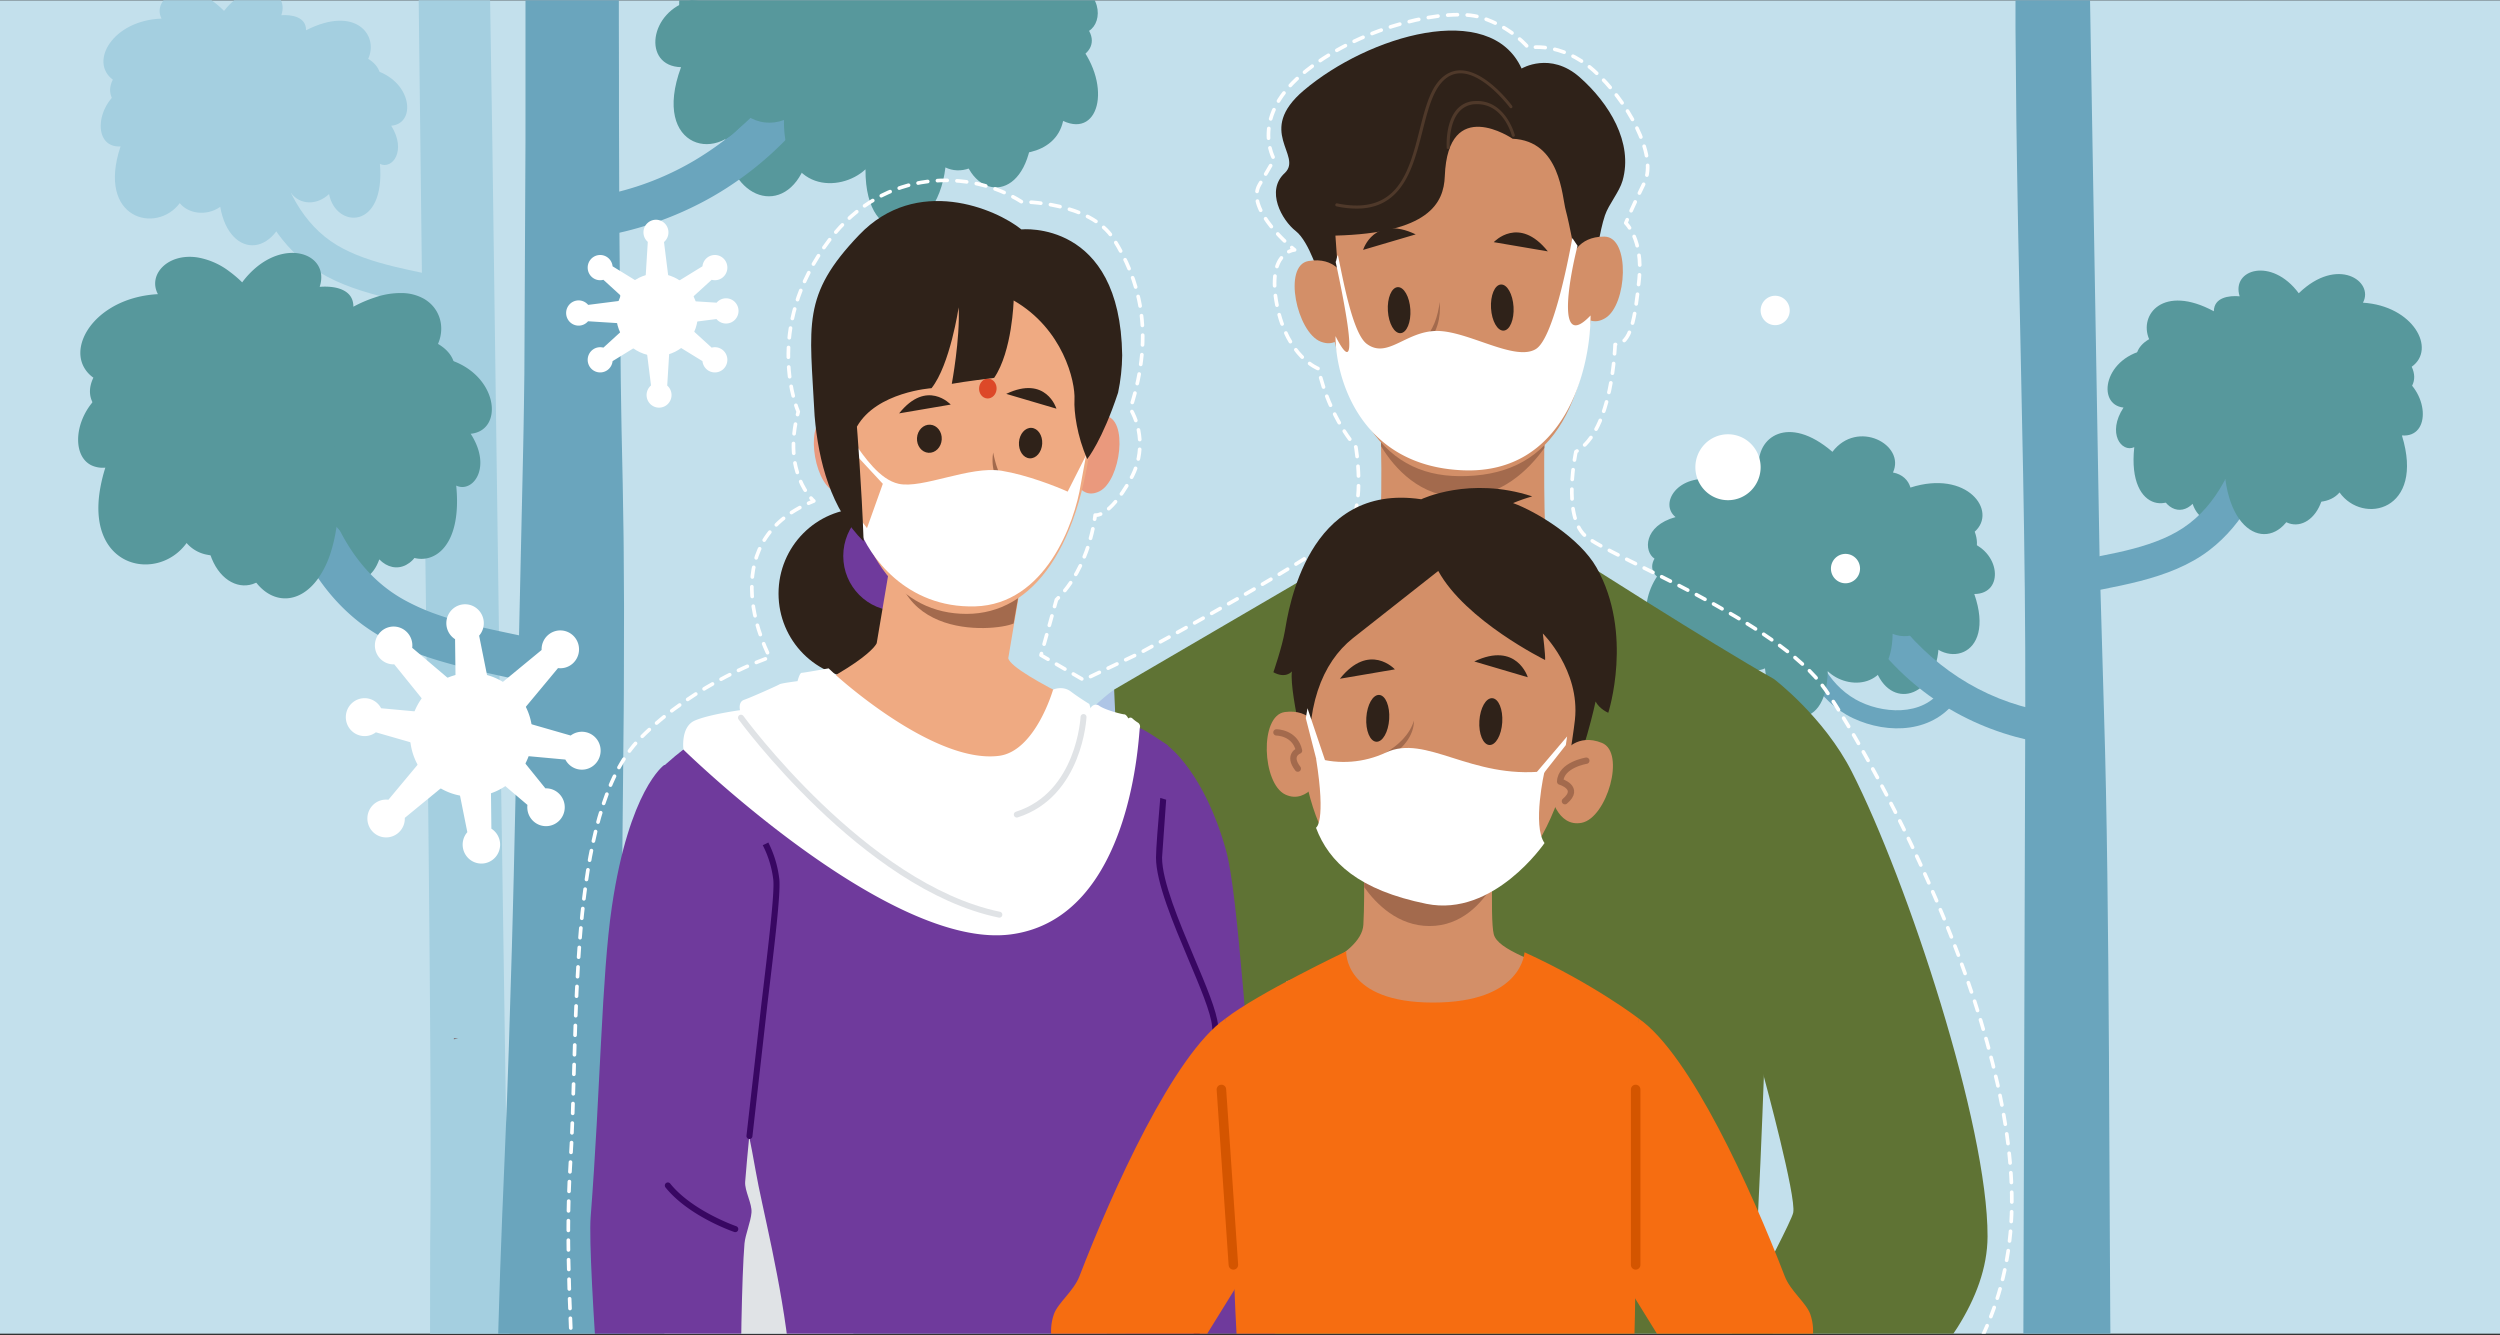 <svg xmlns="http://www.w3.org/2000/svg" width="1024" height="547" fill="none" xmlns:v="https://vecta.io/nano"><rect width="100%" height="100%" fill="#333333" stroke="none"/><style><![CDATA[.B{fill:#2f2219}.C{fill:#fff}.D{fill:#57989c}.E{fill:#6aa5bd}.F{fill:#d38f68}.G{fill:#a36a4d}.H{fill:#6f3a9c}.I{stroke-linecap:round}.J{stroke-linejoin:round}.K{stroke-miterlimit:10}]]></style><g clip-path="url(#A)"><path fill="#c3e0ec" d="M0 .13h1024v546.13H0z"/><g class="D"><path d="M718.142 264.571c-1.344 18.078-18.415 21.496-22.225 2.574-.79-9.654 21.613-22.397 22.225-2.574zm75.882 1.126c-1.491 20.08-19.95 25.602-26.035 7.904-5.69-26.407 25.468-26.407 26.035-7.904z"/></g><g class="E"><path d="M777.936 255.26c16.07 20.138 38.123 33.377 63.649 36.769 8.105 1.074 8.213 14.107 0 13.019-28.89-3.861-54.391-17.557-72.767-40.546-5.149-6.493 3.906-15.767 9.118-9.242z"/><path d="M740.349 254.063c2.396 13.065 7.965 25.743 19.708 32.43 10.272 5.831 27.756 7.363 35.46-4.454 2.625-4.028 9.392-.682 6.728 3.405-9.768 14.989-28.883 15.498-43.284 8.708s-23.054-22.847-26.125-39.529c-.873-4.808 6.621-5.316 7.513-.56z"/></g><g class="D"><path d="M682.198 231.75l123.525-10.04c13.662 3.656 15.516 21.554 2.95 21.599 9.24 26.644-13.693 31.536-21.537 15.189-1.754 1.135-3.752 1.828-5.827 2.021s-4.165-.121-6.094-.914c-.23 23.388-18.689 22.989-26.578 15.304-.382 27.031-23.334 23.041-25.698-1.152-4.587 2.143-11.22.315-14.018-6.378-6.41 3.051-21.295 2.265-23.576-9.396-12.119 5.432-15.675-13.033-3.147-26.233z"/><path d="M677.687 228.82c-4.46-2.883-4.524-13.425 8.621-17.023-6.837-5.503.835-18.117 16.491-15.246 2.797-7.138 11.775-7.936 17.688-5.149-1.198-12.151 11.839-22.03 30.076-6.333 10.265-13.515 30.069-2.909 24.799 8.469 3.868.708 6.289 3.154 7.156 6.166 23.264-7.453 35.816 9.654 26.328 18.072 4.677 12.685-9.666 17.609-17.306 12.363 8.029 19.385-10.774 28.447-19.593 10.163-.255 8.212-9.845 9.19-13.349 1.93-5.308 11.263-29.209 10.42-30.362-3.61-6.436 4.067-13.592 2.24-16.039-.348 1.275 15.8-18.981 16.547-20.199-5.02-2.956 9.802-19.351 4.209-14.311-4.434zm274.495-30.075c-1.415 19.031-19.384 22.635-23.398 2.697-.828-10.136 22.76-23.575 23.398-2.697zm-38.914 3.27c-.892 12.023-11.527 14.951-15.172 4.358-4.957 4.987-12.476 2.613-14.712-9.371 9.634-13.676 29.546-6.063 29.884 5.013z"/></g><path d="M842.262 231.292c15.84-3.578 35.141-5.361 49.356-13.457 14.841-8.451 22.653-24.218 26.979-40.218 2.294-8.502 15.388-4.891 13.088 3.643-4.562 16.881-12.533 33.164-26.609 43.995-16.522 12.711-39.506 14.803-59.208 19.25-8.506 1.925-12.106-11.288-3.606-13.213z" class="E"/><g class="D"><path d="M880.479 142.984l101.314 9.995c13.228 6.752 14.26 26.387 2.032 25.377 9.507 30.86-15.974 36.813-25.545 23.349-3.644 4.332-11.303 5.413-17.121 1.159-4.403 22.416-25.806 21.959-29.668-6.591-4.052 5.149-11.131 5.027-16.114.123-3.129 14.474-24.213 14.918-21.18-13.239-5.2 2.407-11.298-5.715-4.403-16.218-11.272-1.204-8.131-21.168 10.685-23.955z"/><path d="M966.729 159.564c10.603 29.444-33.223 34.188-28.801 2.909-2.765 11.173-10.896 8.605-11.52-1.454-2.702 13.817-19.078 16.366-22.302-2.909-4.142 7.182-16.108 3.822-14.018-5.098-14.254 4.917-20.339-8.083-9.806-14.081-4.321-10.092 5.817-22.61 26.507-11.437.057-5.702 6.219-6.513 10.571-6.127-3.518-11.083 13.119-16.231 24.213-1.248 15.891-15.447 31.025-4.84 26.29 3.861 20.62 1.287 30.21 18.992 19.97 26.239 5.448 11.527-12.1 18.259-21.104 9.345z"/></g><path d="M829.553 295.123v-5.483c.178-64.224-1.587-126.993-2.842-191.094l-.095-4.962-.166-9.1-.242-14.159-.306-20.215-.357-38.667V-9.305c11.185-20.903 20.795-5.057 30.233-8.209l4.201 245.305.363 13.747 1.478 51.23c2.434 78.003 1.982 199.512 2.791 277.489l-35.912-.56.816-266.896.038-7.678z" class="E"/><g fill="#a4cfe0"><path d="M150.449 28.014l-98.544 7.382C38.921 41.649 37.482 60.7 49.371 59.977c-9.914 29.715 14.667 36.077 24.258 23.23 3.436 4.287 10.844 5.516 16.585 1.518 3.765 21.841 24.545 21.893 28.926-5.719 3.822 5.061 10.687 5.133 15.64.484 2.706 14.113 23.142 15.024 20.837-12.363 5.01 2.458 11.088-5.285 4.631-15.631 11.002-.889 8.396-20.33-9.799-23.482z"/><path d="M66.4 42.155c-10.937 28.327 31.495 33.922 27.916 3.478 2.434 10.895 10.379 8.596 11.209-1.15 2.312 13.469 18.145 16.31 21.717-2.313 3.858 7.063 15.547 4.07 13.744-4.627 13.714 5.097 19.913-7.374 9.827-13.44 4.417-9.688-5.139-22.066-25.46-11.698.071-5.531-5.891-6.456-10.122-6.181C118.896-4.455 102.869-9.82 91.76 4.459 76.686-10.89 61.761-.949 66.163 7.618c-20.042.723-29.734 17.735-19.956 25.001-5.576 11.047 11.26 17.973 20.193 9.536zm119.157 72.42c-15.289-3.831-33.971-6-47.586-14.177-14.208-8.539-21.474-24.018-25.275-39.634-2.033-8.3-14.824-5.097-12.777 3.232 4.052 16.484 11.417 32.469 24.831 43.292 15.748 12.71 38.009 15.262 57.014 20.027 8.21 2.06 12.046-10.679 3.793-12.74z"/><path d="M209.658 599.894h-9.67c-7.22 0-14.331-.156-21.331-.47l-2.584-.13.122-89.744c.572-43.668-.23-131.583-1.432-236.546l-.208-18.4-.601-48.924-.072-6.507-.15-11.705-.487-39.085-.279-23.135-.157-13.549-1.546-131.51c4.805-1.316 9.742-2.482 14.81-3.499a226.97 226.97 0 0 1 14.258-2.415l1.324 83.642 2.749 203.469.229 18.393 3.422 231.261 1.574 86.36.029 2.494z"/></g><g class="D"><path d="M393.653 57.035c1.231 23.042 22.863 27.857 28.217 3.861 1.253-12.226-26.921-29.078-28.217-3.861zm-96.589-.63c1.368 25.586 24.703 33.12 32.927 10.758 7.938-33.431-31.674-34.291-32.927-10.758z"/></g><path d="M330.227 47.817a137.78 137.78 0 0 1-32.39 29.064c-3.705 2.394-7.528 4.597-11.453 6.601-10.323 5.289-21.259 9.258-32.554 11.814a149.8 149.8 0 0 1-16.249 2.783c-10.379 1.193-9.935-15.522.308-16.694 5.345-.615 10.642-1.598 15.855-2.943a116.77 116.77 0 0 0 18.181-6.283 117.12 117.12 0 0 0 12.662-6.507c13.106-7.833 24.738-17.944 34.359-29.867 6.735-8.242 17.937 3.861 11.281 12.03z" class="E"/><g class="D"><path d="M440.259 16.236L283.285.106c-17.48 4.287-20.314 27.011-4.331 27.408-12.454 33.655 16.593 40.487 27.007 19.911 2.202 1.492 4.727 2.428 7.361 2.729s5.303-.043 7.779-1.001c-.33 29.772 23.17 29.765 33.406 20.2-.229 34.428 29.083 29.946 32.74-.773 5.777 2.856 14.266.723 17.988-7.736 8.075 4.056 27.036 3.456 30.221-11.315 15.376 7.244 20.401-16.166 4.803-33.293z"/><path d="M446.078 12.629c5.727-3.55 6.113-16.954-10.515-21.892 8.84-6.825-.587-23.078-20.579-19.846-3.371-9.16-14.774-10.425-22.369-7.049 1.847-15.436-14.48-28.355-38.109-8.878-12.698-17.504-38.173-4.512-31.774 10.122-4.939.795-8.089 3.839-9.27 7.657C284.05-37.38 267.651-15.98 279.476-4.983c-6.284 16.021 11.832 22.666 21.696 16.202-10.737 24.459 12.956 36.496 24.659 13.462.108 10.462 12.283 11.965 16.936 2.827 6.442 14.46 36.892 14.04 38.732-3.774 8.081 5.35 17.236 3.217 20.422 0-2.069 20.07 23.714 21.574 25.833-5.842 3.5 12.544 24.516 5.878 18.324-5.263zM84.509 218.623c1.675 24.965 25.21 29.859 30.657 3.752 1.181-13.281-29.626-31.124-30.657-3.752zm50.992 4.653c1.059 15.769 14.974 19.709 19.856 5.849 6.442 6.594 16.328 3.557 19.37-12.146-12.462-18.017-38.675-8.22-39.226 6.297z"/></g><path d="M221.839 280.682l-9.62-2.256c-17.122-3.832-35.382-7.23-51.194-14.995-4.226-2.053-8.269-4.472-12.082-7.229-.995-.723-1.983-1.49-2.942-2.271-17.895-14.553-27.752-36.106-33.228-58.366-2.755-11.257 14.202-15.653 16.95-4.446 5.19 21.089 14.875 41.969 33.793 53.414.537.332 1.103.65 1.647.968a87.53 87.53 0 0 0 13.729 6.146c10.737 3.832 22.483 6.217 33.706 8.581l14.195 3.196c10.959 2.755 5.948 19.998-4.954 17.258z" class="E"/><g class="D"><path d="M192.787 177.672c7.201 11.141 3.378 20.178-1.933 21.602-1.115.311-2.297.265-3.385-.13a5.34 5.34 0 0 1-.609-.245 62.55 62.55 0 0 1 .337 6.911c-.144 18.429-9.456 24.763-17.423 22.738-4.953-1.243-9.377-5.704-10.794-12.486-6.07 5.878-14.423 6.399-19.821 1.142a11.48 11.48 0 0 1-1.095-1.185l-.222-.275c0 .26-.071.528-.121.781-.446 3.004-1.109 5.972-1.983 8.878-1.162 4.084-2.976 7.95-5.369 11.445-7.487 10.563-18.367 10.78-25.418 1.786-2.734-3.485-4.903-8.343-6.062-14.532-3.664 2.656-8.173 3.846-12.655 3.34-.408-.051-.809-.108-1.21-.195-3.331-.555-6.368-2.262-8.59-4.83-11.624 16.101-40.65 10.671-35.539-21.472.518-3.186 1.272-6.328 2.255-9.399a11.07 11.07 0 0 1-4.817-.593c-1.379-.48-2.612-1.312-3.579-2.415-3.615-4.106-3.643-11.698-.243-18.58.918-1.864 2.054-3.61 3.386-5.199 2.248-2.695 5.021-4.895 8.146-6.463l38.939-3.55 1.274-.123 15.869-1.446 76.891-7.013a32.54 32.54 0 0 1 6.721 1.757c.365.137.716.275 1.074.426 17.537 7.454 19.076 28.052 5.977 29.325z"/><path d="M166.41 159.243c2.004 8.914-6.642 13.542-13.242 11.062-2.215-.83-4.065-2.429-5.218-4.512a37.44 37.44 0 0 1-.809 3.615c-5.726 21.213-25.253 17.193-28.489 0-.909 13.173-11.603 16.47-15.11 1.8 2.226 16.629-5.848 25.413-15.318 27.474-13.929 3-30.865-8.625-22.433-31.544-8.826 8.611-23.786 5.856-27.873-2.321-1.432-2.812-1.525-6.268.336-10.122a12.73 12.73 0 0 1-3.98-4.489c-1.811-3.442-1.775-7.526-.157-11.568 3.5-8.777 14.516-17.287 30.565-18.154-4.223-7.91 3.937-16.896 16.184-15.045 4.746.824 9.226 2.788 13.063 5.726 1.863 1.364 3.624 2.864 5.268 4.489 1.786-2.426 3.872-4.613 6.206-6.507 13.85-11.068 29.627-4.214 25.539 8.344 2.899-.232 6.443-.058 9.177 1.157s4.617 3.304 4.631 6.976a54.09 54.09 0 0 1 8.783-3.781 32.32 32.32 0 0 1 11.224-1.807c3.09.034 6.124.831 8.84 2.32 6.642 3.818 8.818 11.612 5.805 18.516 3.407 1.967 5.476 4.497 6.356 7.078 2.735 7.852-5.318 16.246-19.348 11.293z"/></g><path d="M259.77 591.492l-28.417 4.613-8.139 1.315-18.231 2.965-2.921.47c0-.282.001-.564.051-.846l1.288-32.614.251-7.989 1.202-38.68.895-24.003.129-2.783 1.725-41.608.837-23.909 1.231-40.444.344-12.782.222-8.676.2-7.953 1.525-68.069.172-7.996.086-4.106.379-18.184 1.51-67.996.222-10.353.151-7.953.128-7.996.172-12.775.458-95.203V44.453v-9.276-23.996-37.075c12.683-1.638 25.452-2.51 38.238-2.61V7.003l.05 23.981v7.953 8.003l.101 31.493.085 16.853.552 60.087.193 12.797.129 7.642.171 8.004.151 7.02.157 7.432.344 21.285.05 5.061.143 23.938-.064 33.98-.058 7.996-.665 68.836-.093 7.996-.086 8.914-.115 12.797-.186 43.379v6.912 2.805l.072 14.272.58 39.272.715 23.974 1.962 42.215.479 8.011.43 6.507.107 1.446.265 3.853.136 1.829c.279 2.683.479 5.314.687 7.946z" class="E"/><path d="M187.668 425.404l-1.779.285c0-.171 0-.342.03-.513l1.749.228z" fill="#7f7074"/><g class="C"><path d="M285.395 132.815c2.122-9.078-3.445-18.174-12.433-20.316s-17.993 3.479-20.114 12.557 3.445 18.174 12.433 20.317 17.993-3.48 20.114-12.558z"/><path d="M271.974 99.138a5.16 5.16 0 0 0 1.346-1.778c.315-.685.475-1.431.473-2.186 0-1.37-.539-2.685-1.498-3.654a5.09 5.09 0 0 0-3.618-1.513c-.672 0-1.337.134-1.957.393a5.11 5.11 0 0 0-1.66 1.12 5.17 5.17 0 0 0-1.109 1.676c-.257.627-.389 1.299-.389 1.977a5.18 5.18 0 0 0 .465 2.147 5.13 5.13 0 0 0 1.31 1.755l-1.27 20.518c0 1.762 2.787 2.841 4.545 2.841s6.036-.185 6.036-1.96l-2.674-21.338zm21.491 31.544a5.12 5.12 0 0 0 1.761 1.357c.678.317 1.417.481 2.164.48 1.356-.002 2.656-.546 3.615-1.515s1.497-2.283 1.497-3.652-.539-2.684-1.497-3.652a5.09 5.09 0 0 0-3.615-1.515 5.06 5.06 0 0 0-2.127.467 5.11 5.11 0 0 0-1.741 1.321l-20.31-1.277c-1.745 0-2.817 2.81-2.817 4.589s.183 6.093 1.94 6.093l21.13-2.696zm-52.559-5.802c-.482-.576-1.084-1.04-1.762-1.357s-1.416-.481-2.163-.479c-1.353.005-2.649.552-3.604 1.521s-1.49 2.279-1.49 3.646.538 2.683 1.497 3.652 2.258 1.513 3.614 1.515c.734 0 1.46-.16 2.127-.468a5.1 5.1 0 0 0 1.741-1.321l20.315 1.278c1.744 0 2.813-2.811 2.813-4.59s-.183-6.092-1.941-6.092l-21.147 2.695z"/><path d="M291.493 114.601a5.05 5.05 0 0 0 2.204.099c.733-.129 1.429-.419 2.04-.848a5.15 5.15 0 0 0 1.383-1.453 5.19 5.19 0 0 0 .728-1.878 5.2 5.2 0 0 0-.041-2.016c-.144-.663-.417-1.29-.801-1.846a5.15 5.15 0 0 0-1.439-1.398c-.566-.366-1.198-.616-1.859-.735a5.06 5.06 0 0 0-1.996.041c-.656.146-1.277.421-1.828.81a5.13 5.13 0 0 0-1.477 1.612c-.372.639-.603 1.351-.678 2.088l-17.383 10.691c-1.444 1.013-.72 3.929.288 5.387s3.602 4.894 5.045 3.877l15.814-14.431zm-44.345 0a5.05 5.05 0 0 1-2.204.099c-.733-.129-1.429-.419-2.039-.848a5.17 5.17 0 0 1-2.11-3.331 5.21 5.21 0 0 1 .84-3.862c.384-.557.873-1.032 1.439-1.398s1.198-.616 1.859-.735a5.06 5.06 0 0 1 1.996.041c.656.146 1.277.421 1.828.81.602.424 1.107.974 1.479 1.612s.605 1.351.68 2.088l17.384 10.691c1.443 1.013.715 3.929-.292 5.387s-3.603 4.894-5.046 3.877l-15.814-14.431zm19.51 43.277a5.17 5.17 0 0 0-1.344 1.779 5.2 5.2 0 0 0-.474 2.186c.009 1.364.552 2.669 1.51 3.631s2.255 1.5 3.605 1.5a5.09 5.09 0 0 0 3.606-1.51 5.19 5.19 0 0 0 1.501-3.639c0-.741-.158-1.473-.464-2.146a5.17 5.17 0 0 0-1.306-1.757l1.264-20.518c0-1.762-2.782-2.842-4.544-2.842s-6.032.186-6.032 1.961l2.678 21.355z"/><path d="M247.148 142.393a5.05 5.05 0 0 0-2.204-.099c-.734.13-1.43.421-2.039.852-1.113.784-1.872 1.983-2.11 3.332a5.21 5.21 0 0 0 .84 3.862 5.11 5.11 0 0 0 3.299 2.13c1.335.241 2.711-.065 3.823-.848a5.16 5.16 0 0 0 1.48-1.615 5.2 5.2 0 0 0 .679-2.09l17.384-10.686c1.443-1.018.715-3.934-.292-5.392s-3.603-4.89-5.046-3.872l-15.814 14.426zm44.345 0a5.05 5.05 0 0 1 2.205-.099c.733.13 1.429.421 2.039.852a5.14 5.14 0 0 1 1.383 1.454c.363.571.61 1.209.728 1.877a5.2 5.2 0 0 1-.842 3.863 5.11 5.11 0 0 1-3.298 2.13c-1.336.241-2.711-.065-3.824-.848a5.13 5.13 0 0 1-1.477-1.615c-.372-.64-.603-1.352-.678-2.09l-17.383-10.686c-1.444-1.018-.72-3.934.288-5.392s3.602-4.89 5.045-3.872l15.814 14.426zm-76.38 170.513c6.529-12.334 1.922-27.679-10.29-34.273s-27.403-1.941-33.932 10.393-1.921 27.679 10.29 34.273 27.404 1.941 33.932-10.393z"/><path d="M228.561 273.653c1.108.142 2.233.037 3.296-.309a7.61 7.61 0 0 0 2.856-1.688 7.79 7.79 0 0 0 2.454-5.387c.079-2.053-.652-4.054-2.033-5.563a7.68 7.68 0 0 0-2.422-1.777 7.61 7.61 0 0 0-2.911-.704 7.6 7.6 0 0 0-2.956.474 7.66 7.66 0 0 0-2.551 1.582 7.71 7.71 0 0 0-1.871 2.704c-.422 1.028-.62 2.135-.578 3.247l-23.659 19.484c-1.936 1.811-.261 5.951 1.532 7.948s6.346 6.521 8.282 4.71l20.561-24.721zm-12.523 56.038a7.8 7.8 0 0 0 .306 3.329 7.74 7.74 0 0 0 1.672 2.886c1.382 1.508 3.299 2.401 5.332 2.482s4.014-.656 5.509-2.049a7.75 7.75 0 0 0 1.759-2.446 7.8 7.8 0 0 0 .698-2.94 7.82 7.82 0 0 0-.47-2.986 7.78 7.78 0 0 0-1.566-2.577c-.747-.819-1.66-1.464-2.677-1.893a7.55 7.55 0 0 0-3.215-.589l-19.29-23.888c-1.793-1.955-5.934-.263-7.87 1.539s-6.455 6.409-4.662 8.365l24.474 20.767zm-47.199-64.358c.14-1.119.036-2.255-.306-3.329a7.74 7.74 0 0 0-1.672-2.885c-1.383-1.507-3.301-2.399-5.333-2.478a7.63 7.63 0 0 0-5.508 2.053c-.739.691-1.337 1.522-1.759 2.446s-.659 1.923-.698 2.94a7.82 7.82 0 0 0 .47 2.986c.35.955.882 1.83 1.567 2.577a7.61 7.61 0 0 0 2.677 1.889c1.017.427 2.113.627 3.214.585l19.291 23.887c1.792 1.964 5.933.272 7.869-1.538s6.455-6.41 4.663-8.365l-24.475-20.768z"/><path d="M231.566 311.117a7.73 7.73 0 0 0 2.138 2.555c.888.685 1.914 1.165 3.005 1.407a7.59 7.59 0 0 0 2.999.053c.994-.181 1.942-.56 2.791-1.113s1.58-1.269 2.154-2.109.977-1.785 1.188-2.782c.217-.994.237-2.021.06-3.023a7.78 7.78 0 0 0-1.09-2.815 7.72 7.72 0 0 0-2.076-2.177 7.61 7.61 0 0 0-2.744-1.208 7.56 7.56 0 0 0-3.266-.004 7.61 7.61 0 0 0-2.97 1.372l-29.348-8.45c-2.576-.569-5.05 3.214-5.58 5.815s-1.684 8.985.909 9.555l31.83 2.924zm-45.169-49.311a7.67 7.67 0 0 1-2.354-2.349 7.75 7.75 0 0 1-1.148-3.134 7.84 7.84 0 0 1 .175-3.02 7.78 7.78 0 0 1 1.306-2.721 7.7 7.7 0 0 1 2.238-2.009 7.61 7.61 0 0 1 2.829-.989c2.016-.281 4.059.257 5.682 1.498s2.691 3.08 2.97 5.115a7.8 7.8 0 0 1-.254 3.289 7.75 7.75 0 0 1-1.589 2.883l6.052 30.212c.362 2.644-3.561 4.803-6.17 5.169s-9.005.977-9.359-1.7l-.378-32.244zm-27.304 65.769c-1.108-.141-2.233-.036-3.296.309s-2.038.922-2.856 1.689a7.79 7.79 0 0 0-2.454 5.387c-.079 2.053.652 4.053 2.033 5.562a7.64 7.64 0 0 0 5.333 2.478c2.033.08 4.013-.658 5.507-2.053a7.71 7.71 0 0 0 1.87-2.704c.423-1.027.62-2.135.579-3.246l23.676-19.45c1.944-1.811.269-5.951-1.523-7.949s-6.346-6.52-8.282-4.709l-20.587 24.686z"/><path d="M156.105 290.103c-.522-.996-1.252-1.866-2.14-2.549s-1.912-1.161-3.002-1.404c-.987-.216-2.007-.234-3-.052s-1.942.561-2.791 1.113a7.73 7.73 0 0 0-2.157 2.108c-.574.839-.98 1.784-1.192 2.782a7.83 7.83 0 0 0-.051 3.028c.18 1.004.555 1.961 1.102 2.818a7.71 7.71 0 0 0 2.087 2.175c.83.579 1.766.988 2.753 1.202a7.58 7.58 0 0 0 3.267.004 7.62 7.62 0 0 0 2.97-1.373l29.348 8.45c2.575.57 5.05-3.213 5.58-5.814s1.683-8.986-.917-9.555l-31.857-2.933zm45.163 49.321c.945.601 1.749 1.402 2.355 2.35s1.001 2.016 1.154 3.134c.279 2.035-.255 4.099-1.483 5.738a7.66 7.66 0 0 1-5.065 3 7.62 7.62 0 0 1-5.681-1.504c-1.623-1.241-2.691-3.082-2.971-5.118-.151-1.101-.065-2.222.253-3.286a7.71 7.71 0 0 1 1.591-2.877l-6.052-30.212c-.362-2.644 3.552-4.803 6.169-5.169s8.998-.978 9.359 1.7l.371 32.244zm515.971-138.5a13.6 13.6 0 0 0 0-19.091c-5.22-5.272-13.682-5.272-18.902 0a13.6 13.6 0 0 0 0 19.091c5.22 5.272 13.682 5.272 18.902 0zm38.671 37.986c3.291 0 5.959-2.694 5.959-6.018s-2.668-6.019-5.959-6.019-5.959 2.695-5.959 6.019 2.668 6.018 5.959 6.018zm-22.917-110.783c.527-3.282-1.679-6.373-4.927-6.906s-6.31 1.696-6.837 4.977 1.679 6.372 4.927 6.905 6.31-1.695 6.837-4.976z"/></g><path d="M456.352 282.46s-26.015 17.622-43.85 60.229c-14.855 35.474-37.394 65.457-37.394 65.457l-109.624-46.968 6.287 53.089s90.25 85.536 119.185 78.863 72.138-75.378 72.138-75.378 19.744-88.171-6.742-135.292z" fill="#aec5e6"/><path d="M564.857 155.015s2.147 51.175 0 59.506-22.219 21.924-42.789 31.666c0 0 26.47 36.554 78.189 35.475s64.857-22.698 73.063-34.599c0 0-39.448-14.12-40.399-31.071s0-60.935 0-60.935l-68.064-.042z" class="F"/><path d="M598.457 203.64c16.353 0 27.774-11.23 34.112-20.139l.387-28.486h-68.098l.842 27.798c5.496 8.985 15.991 20.827 32.757 20.827z" class="G"/><path d="M652.803 102.48c.084 59.642-14.055 89.455-48.756 92.32s-53.276-19.255-62.955-83.106c-7.146-47.146 15.082-78.506 49.657-81.353s61.987 22.587 62.054 72.139z" class="F"/><path d="M619.563 56.829S593.06 38.688 591.789 72.19c-.412 11.111-6.666 23.31-44.801 24.313l1.633 22.953-7.945-5.526s-4.326-14.936-9.94-19.297-12.54-16.568-4.402-23.845c7.34-7.209-12.077-17.002 7.701-33.766C560.539 14.58 610.33-.246 623.25 28.071c0 0 11.74-7.073 23.793 3.562s22 26.736 17.565 42.352c-1.322 4.65-5.681 9.691-7.221 14.23-2.248 6.639-3.662 17.894-3.662 17.894l-7.574 3.205s-3.291-17.699-4.831-23.233-2.121-28.359-21.757-29.252z" class="B"/><g class="F"><path d="M550.366 113.131s-3.484-8.101-14.442-6.214c-10.605 1.828-4.739 29.234 5.05 33.026s11.783-10.201 11.783-10.201l-2.391-16.611zm93.514-7.718s2.138-8.56 13.256-8.501c10.756.068 9.376 28.054.345 33.418s-13.248-8.178-13.248-8.178l-.353-16.739z"/></g><g fill="#4f392a"><path d="M593.238 61.013c-.345 0-.631 0-.656-.383s-.707-10.15 4.048-15.684a10.2 10.2 0 0 1 3.316-2.549 10.11 10.11 0 0 1 4.048-.996c12.541-.85 16.421 13.712 16.455 13.856a.64.64 0 0 1 .016.247c-.011.083-.038.162-.079.234s-.097.135-.163.185a.63.63 0 0 1-.221.108c-.08.021-.159.028-.239.018a.6.6 0 0 1-.41-.235.61.61 0 0 1-.108-.217c-.143-.561-3.653-13.653-15.15-12.896a8.98 8.98 0 0 0-3.578.898 9.08 9.08 0 0 0-2.928 2.264c-4.418 5.101-3.762 14.579-3.753 14.673.008.34-.253.476-.598.476zm-35.191 24.354c-3.582.226-7.178-.06-10.68-.85-.146-.048-.269-.149-.346-.283a.63.63 0 0 1-.07-.443c.031-.151.116-.286.24-.378s.276-.135.428-.12c24.896 5.101 29.458-12.751 33.859-30.102 1.978-7.787 3.847-15.14 7.575-19.68 2.651-3.213 5.833-4.795 9.443-4.693 10.268.289 20.461 13.976 20.89 14.554a.65.65 0 0 1-.126.85.62.62 0 0 1-.448.1c-.156-.025-.297-.11-.394-.236-.101-.136-10.268-13.78-19.93-14.052-3.207-.085-6.06 1.335-8.416 4.25-3.569 4.327-5.412 11.544-7.356 19.195-3.704 14.46-7.76 30.493-24.669 31.887z"/></g><g fill="#5f7334"><path d="M466.199 502.924l-9.847-220.463 92.437-53.989c4.949 12.037 22.06 30.926 47.511 30.705 31.696-.281 43.445-21.252 49.059-31.114 0 0 54.64 35.041 81.269 50.071 0 0-2.07 141.778-7.423 235.085-.48 8.314 7.869 30.603 7.415 37.922s-3.417 9.64-6.472 11.375c1.228 10.932 3.223 34.76-2.702 35.703-7.693 1.233-105.147 27.084-249.64-2.686 0 0-5.479-.391-2.289-31.19-4.587-1.496-11.505-5.78-12.17-18.056-.497-9.189 13.5-31.283 12.852-43.363z"/><path d="M726.631 278.142s20.418 15.454 31.848 37.922c22.808 44.834 55.742 144.916 55.624 190.37-.126 51.533-77.827 98.441-77.827 98.441s-25.964.85-43.605-27.637c0 0 40.399-74.187 41.821-80.487s-11.875-55.256-11.875-55.256-25.031-97.624 4.014-163.353z"/></g><path d="M463.018 414.063l-4.301-94.419-2.415 1.462 4.25 93.408c.783-.187 1.624-.357 2.466-.451z" fill="#89a5c6"/><path d="M597.841 277.13c42.385 0 58.73-35.321 58.915-35.704a1.25 1.25 0 0 0 .025-.947 1.25 1.25 0 0 0-.256-.408c-.112-.117-.245-.212-.392-.277-.299-.136-.64-.147-.947-.031s-.557.351-.694.652c-.16.357-16.471 35.389-58.747 34.199s-57.972-31.156-58.124-31.453c-.074-.149-.176-.281-.301-.389a1.23 1.23 0 0 0-.426-.242c-.157-.052-.322-.071-.486-.058a1.25 1.25 0 0 0-.47.136c-.145.071-.274.171-.38.293s-.188.265-.24.419-.072.317-.061.479.053.321.125.466c.16.315 16.354 31.582 60.279 32.823.724.034 1.456.042 2.18.042z" fill="#495c21"/><path d="M520.25 514.001c2.576 23.888 5.126 126.842 6.969 133.635h-54.176c-4.974-29.686-42.133-313.285 5.386-342.112 0 0 14.889 10.763 23.793 42.939 5.05 18.345 8.417 83.181 14.308 135.913.531 4.718 5.328 6.205 5.824 10.745.421 4.046-2.55 15.097-2.104 18.88z" class="H"/><path d="M353.394 277.972c19.058 0 34.507-15.604 34.507-34.854s-15.449-34.853-34.507-34.853-34.507 15.604-34.507 34.853 15.449 34.854 34.507 34.854z" class="B"/><path d="M367.703 250.26c12.318 0 22.304-10.086 22.304-22.527s-9.986-22.528-22.304-22.528-22.304 10.086-22.304 22.528 9.986 22.527 22.304 22.527z" class="H"/><path d="M412.983 269.643l8.493-50.317-53.521-8.374-8.854 52.502s-3.737 10.277-58.586 32.941c0 0 60.354 44.876 110.448 39.708 31.899-3.29 52.553-38.254 52.553-38.254s-48.757-21.287-50.533-28.206z" fill="#efaa82"/><path d="M421.477 219.359l-6.303 36.027c-7.802 3.443-58.124 7.855-47.217-44.401l53.52 8.374z" class="G"/><path d="M272.31 397.258l-.244 195.096s27-14.452 33.666-13.006-.943 7.378 4.949 9.929 20.25 3.077 20.25 3.077l19.013-16.364-1.339-99.41-76.295-79.322z" fill="#e0e3e6"/><path d="M490.792 647.637H314.738c-.791-10.133 10.941-69.036 8.635-91.852-2.979-29.907-11.505-62.423-13.786-75.846-6.826-40.099-37.521-166.372-37.521-166.372 5.252-4.539 12.532-11.654 31.436-19.603 0 0 65.16 26.906 95.24 25.648 45.912-1.913 59.403-25.979 59.403-25.979 14.182 7.447 8.787 4.148 20.284 11.68l-3.695 45.905c0 17.631 21.773 55.647 22.968 68.96 1.886 21.04-.353 29.795-5.117 51.379-3.476 15.634-2.533 142.901-1.793 176.08z" class="H"/><path d="M477.664 327.556l-1.683 23.693c0 9.699 6.952 26.208 13.096 40.804 5.008 11.85 9.325 22.103 9.864 28.053 1.818 20.292-.168 29.277-4.52 48.949l-.622 2.813c-3.308 14.979-2.525 140.64-1.827 172.688h-.294-2.189c-.723-32.176-1.481-157.964 1.886-173.223l.622-2.806c4.293-19.416 6.254-28.274 4.47-48.174-.505-5.602-4.958-16.152-9.671-27.322-6.237-14.817-13.306-31.581-13.298-41.782 0-3.401.842-14.154 1.742-24.415l2.424.722z" fill="#380762"/><path d="M307.812 496.668c-.311 3.842-2.525 8.96-2.87 12.692-2.264 27.466-1.868 131.314-1.498 138.276h-52.182c-1.902-23.429-10.781-130.498-9.317-149.293 4.032-52.026 4.47-98.611 8.703-127.115 7.112-47.937 21.386-57.866 21.386-57.866 20.688 1.547 43.766 25.503 45.903 46.823 1.095 10.924-8.77 74.537-12.717 123.885-.261 3.714 2.887 8.943 2.592 12.598z" class="H"/><g fill="#380762"><path d="M316.743 360.364c-.586-4.951-2.052-9.754-4.326-14.18.783-.32 1.545-.689 2.281-1.105 2.382 4.697 3.91 9.788 4.512 15.03.58 5.848-1.818 25.809-4.865 51.073l-6.153 54.279a1.2 1.2 0 0 1-.449.814 1.17 1.17 0 0 1-.42.214 1.16 1.16 0 0 1-.469.034h0a1.18 1.18 0 0 1-.453-.13c-.142-.073-.267-.174-.37-.297a1.22 1.22 0 0 1-.228-.417c-.048-.153-.065-.314-.051-.473l6.152-54.33c2.878-24.108 5.395-44.944 4.839-50.512zm-15.581 144.328a1.23 1.23 0 0 0 .72-.235 1.25 1.25 0 0 0 .45-.615 1.27 1.27 0 0 0 .065-.485c-.011-.164-.053-.325-.125-.473a1.27 1.27 0 0 0-.294-.388 1.26 1.26 0 0 0-.42-.244c-.177-.059-18.07-6.29-27.042-17.461-.208-.256-.507-.42-.833-.455s-.653.061-.909.268a1.27 1.27 0 0 0-.452.846c-.034.331.061.662.267.922 9.426 11.732 27.412 17.997 28.178 18.252.126.048.26.071.395.068h0z"/></g><g fill="#ea997d"><path d="M352.353 177.152s-2.626-7.77-12.928-6.852c-9.956.85-6.573 26.71 2.188 30.969s11.657-8.577 11.657-8.577l-.917-15.54zm87.2 0s2.618-7.77 12.919-6.852c9.957.85 6.574 26.71-2.188 30.969s-11.674-8.577-11.674-8.577l.943-15.54z"/></g><path d="M448.039 169.652c-4.393 55.256-25.342 81.796-52.089 81.796s-47.907-21.907-52.089-81.796c-3.089-44.205 19.854-71.569 52.089-71.569s55.733 25.664 52.089 71.569z" fill="#efaa82"/><g class="B"><path d="M385.735 180.034c.199-3.178-1.909-5.899-4.707-6.077s-5.228 2.253-5.426 5.431 1.909 5.899 4.707 6.077 5.228-2.253 5.426-5.431zm41.15 1.765c.215-3.446-1.741-6.374-4.369-6.542s-4.933 2.49-5.148 5.935 1.741 6.374 4.369 6.542 4.932-2.49 5.148-5.935z"/></g><path d="M408.202 159.383c.14-2.241-1.352-4.16-3.332-4.286s-3.698 1.588-3.838 3.829 1.351 4.16 3.331 4.286 3.699-1.588 3.839-3.829z" fill="#dd4828"/><path d="M406.807 185.36c1.156 5.725 3.01 11.786 7.9 15.616-2.133 2.946-4.991 5.349-8.324 6.996a9.37 9.37 0 0 1-3.283.842c1.024-.374 1.989-.881 2.868-1.507 2.546-1.895 4.755-4.169 6.541-6.735l.185 1.288c-5.022-3.872-6.902-10.607-5.887-16.5z" class="G"/><path d="M368.094 198.167c-7.788-1.71-14.061-11.039-18.387-17.092v4.273l11.897 12.819-6.489 18.159-3.245-4.273v4.273c3.966 11.038 19.036 32.901 47.589 32.046s40.74-33.826 43.263-50.205l2.164-11.751-7.571 14.955c-4.687-2.136-16.657-6.836-27.04-8.546-12.979-2.136-32.447 7.478-42.181 5.342z" class="C"/><g class="B"><path d="M459.65 145.527c-.056 5.144-.62 10.27-1.683 15.301-6.455 19.552-12.557 27.11-12.625 27.203-4.208-9.351-5.496-19.552-5.235-24.261.413-7.592-4.738-29.099-24.912-40.694 0 0-.556 20.793-7.988 31.7 0 0-12.389 1.513-17.354 2.448 0 0 3.451-18.481 2.811-31.326 0 0-3.476 23.446-11.101 33.103 0 0-22.523 1.513-30.569 15.76 0 0 1.97 24.848 2.752 47.01-13.272-13.108-18.516-32.609-20.081-51.43-1.944-37.566-5.505-49.306 18.255-74.12 23.566-24.653 56.095-10.635 66.439-2.253 0 0 40.534-4.208 41.291 51.558zm-91.372 23.794l21.142-3.605s-9.779-10.626-21.142 3.605zm43.865-7.991l20.578 6.069s-4.208-13.873-20.578-6.069zm203.753-25.907c2.548-.154 4.361-4.508 4.052-9.724s-2.626-9.319-5.174-9.165-4.361 4.508-4.051 9.724 2.626 9.319 5.173 9.165zm-42.231 1.045c2.543-.162 4.34-4.514 4.015-9.72s-2.65-9.294-5.192-9.132-4.34 4.513-4.014 9.719 2.649 9.295 5.191 9.133zm60.326-33.504l-22.143-3.775s10.242-11.128 22.143 3.775zM579.882 96l-21.555 6.359s4.41-14.528 21.555-6.359z"/></g><path d="M593.397 148.512c-4.738 0-8.534-3.851-11.076-7.557l-.53-.85.715-.587c4.571-3.741 6.481-10.065 7.188-15.837.598 6.239-1.052 13.151-5.849 17.444l.185-1.403c2.718 3.307 5.529 6.707 9.367 8.756v.034z" class="G"/><g class="I"><path d="M612.579 157.736a25.58 25.58 0 0 1-15.41 5.449c-4.229.015-8.393-1.043-12.111-3.077" stroke="#a36a4d" stroke-width="2.64" class="K"/><path d="M241.817 647.636s-12.078-111.362-8.307-168.769-1.726-145.748 28.775-176.496c22.977-23.165 53.024-33.154 53.024-33.154s-25.367-46.415 18.036-64.012c0 0-13.23-11.255-6.379-36.554 0 0-15.024-33.774 12.75-70.328 22.725-29.949 58.175-28.767 78.744-15.659 0 0 28.094-.17 37.799 15.395s17.194 37.209 6.733 69.317c2.56 4.405 3.909 9.42 3.909 14.528s-1.349 10.123-3.909 14.528c-8.812 15.829-14.409 14.554-14.409 14.554s-1.978 21.252-15.865 34.65l-6.312 22.731 17.405 10.133 22.993-10.983s79.409-42.692 85.898-52.221 2.66-32.202 2.66-32.202-10.765-11.901-15.326-32.074c0 0-12.76-4.692-16.976-25.987-4.377-22.103 7.213-22.672 7.213-22.672s-20.478-16.381-14.392-26.719l6.051-10.337s-10.672-17.622 13.281-36.46 58.326-25.732 71.253-21.728 19.577 12.488 19.577 12.488 13.029-2.89 26.722 9.24 26.293 34.803 20.822 45.905-7.667 16.594-7.667 16.594 7.137 6.622 5.488 22.952-3.451 26.787-9.864 26.821c0 0-.842 35.261-16.042 43.898 0 0-5.673 26.022 3.812 34.472s78.921 34.649 98.405 63.026 85.183 146.709 75.327 226.337-84.568 105.93-84.568 105.93l-10.016 5.237-1.817 27.645" stroke="#fff" stroke-width="1.5" stroke-dasharray="4 4" class="J"/></g><path d="M279.936 307.045s-1.237-9.351 4.655-11.902 18.516-4.25 18.516-4.25-.842-3.4 1.683-4.25 13.862-5.9 14.502-6.351 7.381-1.3 7.381-1.3.841-3.401 1.683-3.401 11.042-1.827 11.042-1.827l2.971 2.745s39.852 36.486 66.785 33.086c14.964-1.887 22.194-27.135 22.194-27.135s3.897-1.768 7.263.782 7.575 5.101 7.575 5.101l.513 1.776a2.39 2.39 0 0 1 .64-.901c.281-.245.615-.42.975-.51s.736-.094 1.097-.009.699.253.983.494c2.525 1.7 9.258 3.4 10.1 3.4s1.683 1.7 1.683 1.7a1.17 1.17 0 0 1 .385-.267c.144-.062.3-.094.457-.094a1.16 1.16 0 0 1 .457.094c.145.062.275.153.384.267a14.92 14.92 0 0 0 2.323 1.752c.323.231.564.56.69.939s.128.788.009 1.169c-.497 1.241-2.55 77.749-52.678 84.55s-134.268-75.658-134.268-75.658z" class="C"/><path d="M576.733 159.655s2.34-11.807 9.721-11.297 6.262 1.13 6.262 1.13l.892 3.401.741-3.52s5.664-4.684 12.364-2.082c4.147 1.743 7.52 4.956 9.485 9.036 0 0-18.424 7.906-39.465 3.332z" class="B"/><path d="M559.82 140.841c8.528 6.342 15.989-5.285 28.781-5.285s31.979 12.684 40.506 7.399c6.823-4.228 12.792-33.824 14.924-45.451l2.132 3.171c-3.909 15.503-8.315 42.914 5.33 28.539 0 21.845-10.447 65.112-52.233 63.42s-52.232-37.347-52.232-54.964c4.261 8.449 10.224 16.688.024-30.542a1.26 1.26 0 0 1-.024-.111l.024.111c.221.765.719-3.735 1.042-2.225 1.976 9.231 5.894 31.601 11.726 35.938z" class="C"/><g stroke="#e0e3e6" stroke-width="2.44" class="I J"><path d="M443.812 293.691s-1.489 31.709-27.328 39.955M303.5 293.963s50.499 69.24 105.837 80.691"/></g><path d="M611.847 340.932s-1.684 35.236 0 41.739 17.43 10.966 33.573 18.609c0 0-20.763 28.716-61.347 27.866s-50.895-17.801-57.342-27.135c0 0 30.956-9.921 31.705-23.225s0-37.854 0-37.854h53.411z" class="F"/><path d="M585.547 379.305c-12.843 0-21.765-8.926-26.772-15.905l-.303-22.468h53.41l-.648 21.924c-4.334 7.047-12.549 16.449-25.687 16.449z" class="G"/><path d="M531.573 277.92c-.404 57.39 14.156 86.344 50.271 89.778s55.548-17.494 65.968-78.727c7.692-45.225-15.284-75.828-51.256-79.245s-64.655 20.504-64.983 68.194z" class="F"/><path d="M653.954 232.493c-6.851-12.123-24.602-22.953-34.205-26.43 2.561-1.073 5.183-1.99 7.853-2.745-25.653-8.391-45.449 1.181-45.449 1.181-46.778-6.971-54.404 45.472-55.919 54.211-1.111 6.401-4.654 16.644-4.654 16.644 5.1 2.806 7.575-.331 7.575-.331-1.103 9.801 7.81 43.227 7.81 43.227-2.929-28.35 4.621-46.84 17.136-56.812l35.012-27.577c11.211 20.445 43.766 36.478 43.766 36.478.177-1.879-.934-10.856-.934-10.856s15.292 15.03 13.155 35.287c-.766 7.269-5.244 34.497-5.244 34.497 9.174-20.045 13.694-41.935 13.694-41.935 1.59 3.103 5.201 4.625 5.201 4.625s10.453-32.482-4.797-59.464z" class="B"/><g class="F"><path d="M540.238 298.929s-3.131-8.773-13.988-7.277c-10.487 1.462-9.258 29.286.185 33.774s15.512-8.764 15.512-8.764l-1.709-17.733zm100.6 9s5.143-7.744 15.31-3.638c9.83 3.97 2.003 30.68-8.257 32.72s-12.953-12.292-12.953-12.292l5.9-16.79z"/></g><g fill="#f66d11"><path d="M431.675 553.819c.177-1.7-2.693-7.77 0-15.514 1.625-4.65 8.122-9.479 10.462-15.548 13.761-35.704 38.648-90.773 59.756-105.514 0 0 10.874 54.712 8.669 103.04l-20.755 33.536h-58.132zm309.819 0c-.185-1.7 2.693-7.77 0-15.514-1.624-4.65-8.13-9.479-10.461-15.548-13.761-35.704-38.657-90.773-59.757-105.514 0 0-10.882 54.712-8.677 103.04l20.755 33.536h58.14z"/><path d="M506.86 553.82c-2.314-40.439-4.991-136.567-4.991-136.567 13.332-10.38 49.539-27.603 49.539-27.603s-1.161 20.998 35.56 20.998 37.469-20.598 37.469-20.598c28.431 12.964 46.863 27.203 46.863 27.203-1.304 17.461-.715 102.394-2.062 136.576l-162.378-.009z"/></g><g stroke="#d45500" stroke-width="3.9" class="I K"><path d="M669.968 518.1v-71.859M505.193 518.1l-4.907-71.859"/></g><path d="M570.57 329.854s14.14 3.604 35.762-.459c0 0-4.057 19.212-18.668 19.331s-17.094-18.872-17.094-18.872z" class="C"/><g class="B"><path d="M569.016 294.532c.331-5.295-1.5-9.721-4.088-9.886s-4.955 3.994-5.286 9.288 1.499 9.721 4.088 9.886 4.955-3.993 5.286-9.288zm46.308 1.334c.331-5.295-1.499-9.721-4.088-9.886s-4.955 3.994-5.286 9.289 1.5 9.72 4.089 9.885 4.955-3.993 5.285-9.288z"/></g><path d="M579.165 295c.068 6.478-4.797 11.901-10.099 14.936l.547-1.148c.724 3.537 2.348 7.226 5.311 9.428 1.042.752 2.199 1.327 3.425 1.7-1.353.042-2.698-.231-3.93-.799-4.074-1.93-6.321-6.316-7.112-10.643 5.243-3.077 10.099-7.413 11.901-13.465l-.043-.009z" class="G"/><g class="B"><path d="M548.823 278.015l22.523-3.842s-10.411-11.323-22.523 3.842zm55.036-7.081l21.925 6.47s-4.477-14.784-21.925-6.47z"/></g><g stroke="#a36a4d" stroke-width="2.6" class="I J"><path d="M649.755 311.578s-10.487 1.7-10.714 8.569c0 0 8.517 2.491 1.953 8.016m-118.167-28.172s7.625 0 9.258 7.464c0 0-4.822 1.777-.505 7.37"/></g><g class="C"><path d="M539.029 310.472c9.493 2.761 19.652 1.973 28.616-2.219 16.429-7.736 34.718 10.932 64.992 7.651 0 0-5.092 22.264 0 29.413 0 0-20.78 30.493-48.361 24.899s-39.902-16.934-45.247-31.173c0 0 4.251-2.014 0-28.571z"/><path d="M631.138 318.207l10.226-13.015.53-3.553-14.106 16.568h3.35zm-92.11-7.736l-4.174-16.313.698-4.072 7.987 23.692-4.511-3.307z"/></g></g><defs><clipPath id="A"><path transform="translate(0 .13)" d="M0 0h1024v546.13H0z" class="C"/></clipPath></defs></svg>